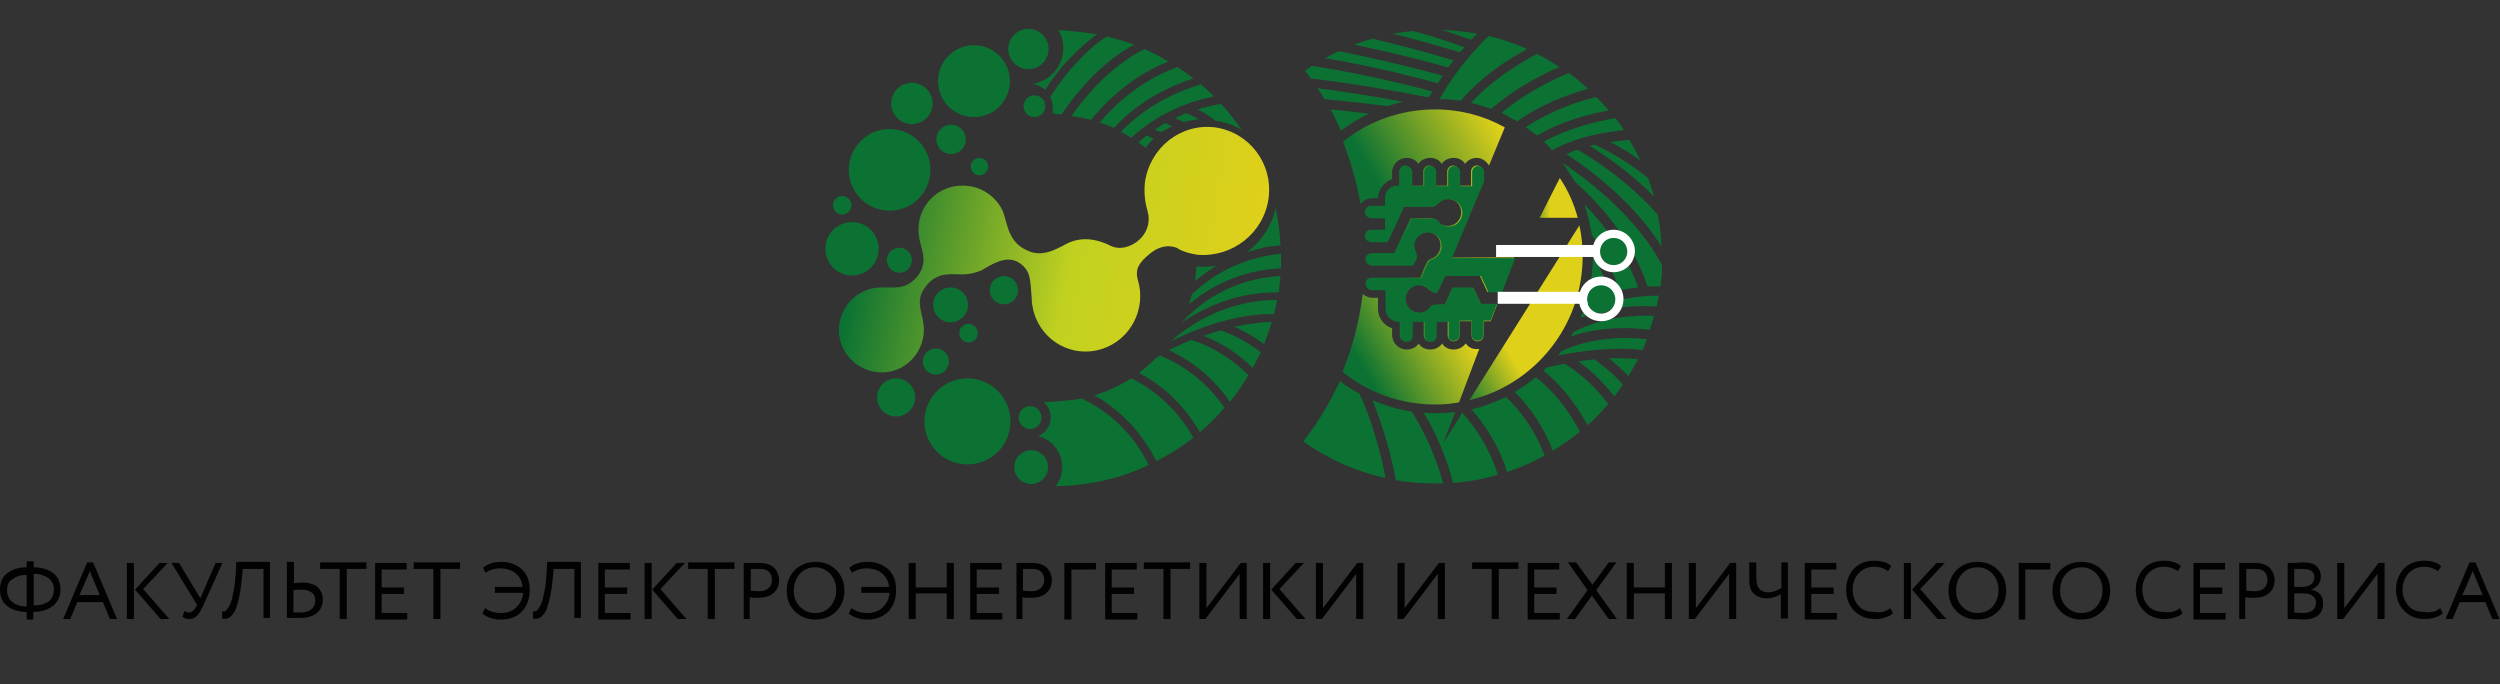 <?xml version="1.0" encoding="UTF-8"?> <!-- Generator: Adobe Illustrator 26.0.1, SVG Export Plug-In . SVG Version: 6.00 Build 0) --> <svg xmlns="http://www.w3.org/2000/svg" xmlns:xlink="http://www.w3.org/1999/xlink" id="Слой_3" x="0px" y="0px" viewBox="0 0 459.2 125.7" style="enable-background:new 0 0 459.2 125.7;" xml:space="preserve"><rect x="0" y="0" width="459.2" height="125.7" fill="#333333" stroke="none"/> <style type="text/css"> .st0{fill:#0B7233;} .st1{fill:url(#SVGID_1_);} .st2{fill:url(#SVGID_00000045578648985199796200000000392670501729376649_);} .st3{fill:url(#SVGID_00000174600380404525136210000016512733406380161922_);} .st4{fill:url(#SVGID_00000072252756211766127330000000483331491216058250_);} .st5{fill:url(#SVGID_00000010291853026202455230000009128797617121348016_);} .st6{fill:url(#SVGID_00000119104059953770212290000014966235649788056473_);} .st7{fill:url(#SVGID_00000117638525889995173770000002063632812640457145_);} .st8{fill:#FFFFFF;} .st9{fill:#020203;} </style> <g> <g> <path class="st0" d="M217,59.3c7-4.8,13.7-5.7,17.9-5.6c0.1-1,0.2-2,0.3-3C231.1,50.9,223.4,52.3,217,59.3z"></path> <path class="st0" d="M215,62.7c8.8-4.3,15.2-5.1,19-5c0.2-0.8,0.4-1.7,0.6-2.6C230.1,55.1,222.5,56.2,215,62.7z"></path> <path class="st0" d="M226.7,60c1.4,0.6,3.4,1.7,5.5,3.2c0.5-1.3,1-2.7,1.4-4.1C231.9,59.2,229.6,59.4,226.7,60z"></path> <path class="st0" d="M221.1,61.7c2.1,0.8,5.6,2.5,9,5.9c0.5-1,1-1.9,1.5-2.9c-3.4-2.6-6.5-3.7-7.3-4 C223.3,60.9,222.2,61.3,221.1,61.7z"></path> <path class="st0" d="M225.9,73.8c1.3-1.5,2.4-3.2,3.4-4.9c-5-5-10.3-6.4-10.4-6.4l0-0.1c-1.3,0.5-2.7,1.2-4.2,1.9 C217.8,65.8,222.3,68.5,225.9,73.8z"></path> <path class="st0" d="M235.3,47.4c0-0.3,0-0.5,0-0.8c-4,0.4-10.6,1.9-16.4,7.5c-0.2,0.6-0.3,1.2-0.5,1.8c6.2-5.3,13.1-6.5,16.9-6.6 C235.3,48.6,235.3,48,235.3,47.4z"></path> <path class="st0" d="M213.1,65.3c-0.2,0.1-0.5,0.3-0.7,0.4c-1,1-2,1.9-3.2,2.8c3.3,1.7,7.8,5,11.2,10.9c0.9-0.8,1.8-1.6,2.7-2.5 c0.6-0.6,1.2-1.3,1.8-2C220.9,69,215.7,66.4,213.1,65.3z"></path> <path class="st0" d="M212.4,84.7c2.4-1.2,4.7-2.7,6.8-4.3c-3.5-6.2-8.3-9.4-11.4-10.9c-2.1,1.3-4.4,2.4-6.8,3.1 C204.5,74.6,209.1,78.2,212.4,84.7z"></path> <path class="st0" d="M219.2,14.4c-0.9-0.7-1.9-1.4-2.9-2.1c-3.8,1.4-9.2,4.2-14.3,10.2c0.9,0.3,1.7,0.6,2.6,1 C209.1,18.6,214.8,15.8,219.2,14.4z"></path> <path class="st0" d="M210.2,9c-3.7,1.9-8.6,5.5-13.4,12.3c1.2,0.2,2.4,0.4,3.6,0.7c4.9-6,10.2-9.1,14.2-10.7 C213.2,10.4,211.7,9.7,210.2,9z"></path> <path class="st0" d="M220.6,15.5c-4.2,1.2-10,3.8-14.7,8.7c0.7,0.4,1.3,0.7,1.9,1.1c5-4.6,10.7-6.7,15.2-7.6 C222.3,17,221.4,16.2,220.6,15.5z"></path> <circle class="st0" cx="178.9" cy="14.9" r="6.6"></circle> <circle class="st0" cx="164.6" cy="73" r="3.5"></circle> <circle class="st0" cx="163.4" cy="31.2" r="7.5"></circle> <circle class="st0" cx="156.5" cy="45.7" r="4.9"></circle> <circle class="st0" cx="174.6" cy="56" r="3.2"></circle> <circle class="st0" cx="177.7" cy="77.4" r="7.9"></circle> <circle class="st0" cx="188.9" cy="9" r="3.7"></circle> <circle class="st0" cx="167.5" cy="19" r="3.8"></circle> <circle class="st0" cx="190" cy="19.5" r="2"></circle> <circle class="st0" cx="154.7" cy="37.7" r="1.7"></circle> <circle class="st0" cx="171.9" cy="66.4" r="2.4"></circle> <circle class="st0" cx="174.7" cy="25.6" r="2.7"></circle> <circle class="st0" cx="179.9" cy="30.6" r="1.6"></circle> <circle class="st0" cx="184.4" cy="53.3" r="2.6"></circle> <circle class="st0" cx="165.2" cy="47.8" r="2.3"></circle> <circle class="st0" cx="177.9" cy="61.2" r="1.7"></circle> <circle class="st0" cx="189.2" cy="76.7" r="2.1"></circle> <circle class="st0" cx="189.4" cy="85.8" r="3.1"></circle> <path class="st0" d="M193,76.6c0,1.6-0.9,2.9-2.3,3.5c2.5,0.6,4.4,2.9,4.4,5.7c0,1.3-0.4,2.5-1.2,3.5c6.1-0.1,11.9-1.4,17.1-3.9 c-3.5-7.1-8.9-10.6-12.3-12.2c-1.6,0.3-5,0.6-7,0.7C192.5,74.5,193,75.5,193,76.6z"></path> <path class="st0" d="M194.4,5.5c0.6,1,0.9,2.1,0.9,3.3c0,3.4-2.5,6.2-5.7,6.6c0.9,0.1,1.7,0.5,2.4,1.1c2.5-4.1,6.3-7.9,9.5-10.2 C199.6,6,197.1,5.7,194.4,5.5z"></path> <path class="st0" d="M203.3,6.7c-3.1,1.9-7.2,6.1-10.4,11.1c0.3,0.6,0.5,1.3,0.5,2.1c0,0.3,0,0.6-0.1,0.9c0.6,0.1,1.3,0.2,1.7,0.2 c4.6-6.8,9.4-10.7,13.3-12.8C206.7,7.6,205,7.1,203.3,6.7z"></path> <path class="st0" d="M234.3,38.2c-0.7,3.3-2.6,6.1-5.2,8.1c0.8-0.2,1.6-0.5,2.5-0.7c1.3-0.3,2.6-0.5,3.6-0.5 C235.1,42.8,234.8,40.5,234.3,38.2z"></path> <path class="st0" d="M228.1,23.9c-1.4-2.1-2.8-3.7-3.8-4.8c-1.3,0.2-2.7,0.5-4.3,1c0.7,0.3,1.9,1,3.3,2.1 C225.1,22.4,226.7,23,228.1,23.9z"></path> <path class="st0" d="M221.1,49c-0.4,0-0.9,0-1.3-0.1c-0.1,0.9-0.2,1.9-0.3,2.7c1.1-0.9,2.2-1.7,3.3-2.4c0,0,0.1,0,0.1-0.1 c0.1-0.1,0.3-0.2,0.4-0.2c0.1,0,0.1-0.1,0.2-0.1C222.7,48.9,221.9,49,221.1,49z"></path> <path class="st0" d="M211.9,25.5c-0.6-0.3-1.1-0.6-1.3-0.6c-0.5,0.4-1,0.8-1.5,1.3c0.5,0.3,0.9,0.6,1.3,1 C210.8,26.6,211.3,26,211.9,25.5z"></path> <path class="st0" d="M215.3,23.2c-0.6-0.3-1.1-0.5-1.3-0.6c-0.6,0.4-1.3,0.8-1.9,1.2c0.3,0.1,0.7,0.3,1.2,0.5 C213.9,23.9,214.6,23.5,215.3,23.2z"></path> <path class="st0" d="M220.2,21.9c-1.4-0.8-2.3-1.1-2.4-1.1c-0.7,0.3-1.3,0.6-2,0.9c0.4,0.2,1,0.4,1.6,0.7 C218.3,22.2,219.2,22,220.2,21.9z"></path> <linearGradient id="SVGID_1_" gradientUnits="userSpaceOnUse" x1="140.83" y1="131.004" x2="214.166" y2="131.004" gradientTransform="matrix(0.983 0.185 -0.185 0.983 43.69 -115.497)"> <stop offset="9.561744e-03" style="stop-color:#0B7233"></stop> <stop offset="0.542" style="stop-color:#C1D120"></stop> <stop offset="0.992" style="stop-color:#DFD01A"></stop> </linearGradient> <path class="st1" d="M233,36.5c0.9-6.4-3.5-12.2-9.8-13.1c-6.3-0.8-12,3.7-12.9,10.1c-0.2,1.9,0,3.7,0.5,5.3c0,0,0,0,0,0.1 c0.4,1.3,0.3,3.4-1.5,5.1c-1.5,1.4-3.7,2-5.4,1.1c-2-1-4.7-1.7-7.4-0.6l0,0c-1.5,0.6-4.7,3.1-7.8,1.5c-3.9-1.6-3.7-5.9-4.7-7.6 c0,0,0,0,0,0c-1.3-2.5-4-4.3-7.1-4.3c-4.5-0.1-8.2,3.5-8.2,8c0,0.7,0.1,1.3,0.2,1.9c0,0,0,0,0,0c0.4,2,1.7,4.4-0.6,7 c-2.1,2.3-4.1,1.7-6.1,1.8c0,0,0,0,0,0c0,0,0.1,0,0.1,0c-0.1,0-0.2,0-0.3,0c-4.3-0.1-7.8,3.4-7.9,7.7c-0.1,4.3,3.4,7.8,7.7,7.9 c4.3,0.1,7.8-3.4,7.9-7.7c0-0.7-0.1-1.4-0.2-2c0,0,0,0,0,0c0,0,0,0,0,0c-0.4-2-1.3-3.9,0.7-6.3c2.1-2.5,4.5-2,6.5-2c0,0,0,0,0,0 c0,0,0,0,0,0c0,0,0,0,0,0c0,0,0,0,0,0c1.3,0,2.6-0.3,3.7-0.8c0.2-0.1,0.3-0.2,0.3-0.2c2.4-1.4,4.6-2.5,6.7-1c2,1.5,1.8,3,2.1,6.3 c0,0,0,0,0,0.1c0,0.9,0.2,1.8,0.4,2.6c1.6,5.4,7.2,8.4,12.5,6.7c5.3-1.7,8.2-7.4,6.6-12.7c-0.6-2.1,0.4-3.3,2.2-4.8 c2.8-2.3,5.1-1,5.1-1s0.1,0,0.1,0.1c1.1,0.6,2.3,0.9,3.6,1.1C226.4,47.3,232.1,42.8,233,36.5z"></path> </g> <g> <path class="st0" d="M295.5,65.8c1.1,0.9,2.4,2,3.6,3.3c0.6-1,1.2-2.1,1.8-3.1C299.2,65.8,297.4,65.8,295.5,65.8z"></path> <path class="st0" d="M292.9,66c-1,0.1-2,0.2-3,0.4c2.2,1.5,4.6,3.8,6.6,6.4c0.6-0.7,1.1-1.4,1.6-2.2 C296.3,68.6,294.3,67.1,292.9,66z"></path> <path class="st0" d="M263.1,16.8c-7.5-2-15-3.6-22.1-4.7c-0.4,0.3-0.9,0.6-1.3,0.9c0.4,0.5,0.7,0.9,1,1.4 c7.4,0.9,14.7,2.1,21.7,3.5C262.7,17.5,262.9,17.2,263.1,16.8z"></path> <path class="st0" d="M271.3,6.2c-2.1-0.4-4.2-0.6-6.4-0.7c1.8,0.6,3.6,1.2,5.3,1.8C270.6,6.9,271,6.5,271.3,6.2z"></path> <path class="st0" d="M267,11.1c-4.9-1.5-9.9-2.8-14.9-4c-1.1,0.3-2.3,0.7-3.4,1.1c5.9,1.2,11.7,2.6,17.3,4.2 C266.3,12,266.7,11.5,267,11.1z"></path> <path class="st0" d="M289.8,27.5c-0.7,0.2-1.4,0.5-2.1,0.8c7.6,5,13.7,10.9,17.5,17c-0.1-2-0.3-4-0.7-5.9 C300.7,35.1,295.7,31,289.8,27.5z"></path> <path class="st0" d="M269,8.7c-3-1.1-6.1-2.1-9.4-3c-1.3,0.1-2.5,0.3-3.8,0.5c4.2,1,8.3,2.2,12.3,3.4C268.5,9.3,268.7,9,269,8.7z"></path> <path class="st0" d="M265,13.9c-6.2-1.7-12.6-3.2-19.1-4.5c-0.8,0.4-1.7,0.8-2.5,1.3c6.7,1.1,13.7,2.7,20.7,4.6 C264.4,14.8,264.7,14.4,265,13.9z"></path> <path class="st0" d="M293.2,26.7c0,0-0.1,0-0.3-0.1c-0.3,0.1-0.6,0.1-0.9,0.2c4.5,2.8,8.5,5.9,11.8,9.3c-0.3-1.2-0.7-2.3-1.1-3.4 C299.7,30.3,296.6,28.3,293.2,26.7z"></path> <path class="st0" d="M295.8,26.1c1.9,1,3.8,2.1,5.5,3.4c-0.6-1.3-1.3-2.6-2-3.8C298.2,25.8,297,25.9,295.8,26.1z"></path> <path class="st0" d="M278.7,22.3c4.1-3,9.1-4.9,13-6c-1.1-1-2.3-2-3.5-2.9c-4.2,1.7-8.6,4.2-12.4,7.3 C276.8,21.3,277.7,21.8,278.7,22.3z"></path> <path class="st0" d="M270.2,18.9c1.3,0.3,2.5,0.7,3.7,1.1c3.8-3.3,8.4-5.9,12.5-7.7c-1.3-0.9-2.7-1.7-4.1-2.4 C278.5,12,274.2,14.6,270.2,18.9z"></path> <path class="st0" d="M282.3,24.9c4.5-2.6,9.5-4,13.2-4.6c-0.7-0.9-1.5-1.7-2.3-2.5c-3.7,0.9-8.7,2.7-13,5.6 C281,23.8,281.7,24.4,282.3,24.9z"></path> <path class="st0" d="M268.3,18.5c3.9-4.5,8.2-7.3,12.2-9.5c-2.3-1-4.6-1.8-7.1-2.4c-2.8,2.8-6,6.4-9,11.6 C265.7,18.2,267,18.3,268.3,18.5z"></path> <path class="st0" d="M285.1,27.6c0.2-0.1,0.5-0.2,0.7-0.4c0,0,0.1,0,0.2-0.1c4.4-2.1,8.5-2.8,12.3-3.2c-0.5-0.8-1-1.5-1.6-2.2 c-3.5,0.6-8.5,1.8-13.1,4.3C284.2,26.6,284.7,27.1,285.1,27.6z"></path> <path class="st0" d="M276.6,72.9c-2,1-4.1,1.8-6.3,2.3c2.5,2.9,5.1,6.8,6.5,11.5c2.4-0.8,4.7-1.8,6.9-3 C282.1,79.2,279.2,75.3,276.6,72.9z"></path> <path class="st0" d="M254.8,19.5c1-0.3,1.9-0.6,2.9-0.8c-5.1-1-10.4-1.8-15.7-2.5c0.4,0.7,0.9,1.3,1.3,2 C247.3,18.6,251.1,19,254.8,19.5z"></path> <path class="st0" d="M252.1,73.5c1.9,4.7,3.4,9.9,4.3,14.7c2.3,0.4,4.8,0.6,7.2,0.6c0.5,0,1,0,1.5,0c-1.2-4.4-3.3-9.3-5.8-13.2 C256.7,75.2,254.4,74.5,252.1,73.5z"></path> <path class="st0" d="M244.4,20.1c0.7,1.3,1.3,2.6,1.9,3.9c1.6-1.2,3.4-2.3,5.2-3.1C249.1,20.6,246.8,20.3,244.4,20.1z"></path> <path class="st0" d="M287,29.9c0.8,1.1,1.5,2.2,2.2,3.4c6.7,6,11.2,12.5,13.4,19.3c0.9,0,1.7,0,2.4,0c0.2-1.3,0.3-2.6,0.3-3.9 C301.8,42.1,295.3,35.5,287,29.9z"></path> <path class="st0" d="M291,37.5c0.6,1.8,1.1,3.7,1.4,5.7c2.2,3.2,3.8,6.5,5.1,10.1c1.2-0.2,2.3-0.4,3.4-0.5 C299,47.5,295.7,42.4,291,37.5z"></path> <path class="st0" d="M289,61c-0.2,0.3-0.3,0.6-0.5,0.8c5.6-1.9,11.2-1.7,14.5-1.2c0.3-0.8,0.6-1.7,0.8-2.6 C300.8,57.9,294.7,58,289,61z"></path> <path class="st0" d="M290.6,57.6c-0.1,0.3-0.2,0.6-0.3,0.8c5.6-2.3,11.1-2.3,14-2.1c0.1-0.7,0.3-1.3,0.4-2 C301.4,54.3,295.8,54.8,290.6,57.6z"></path> <path class="st0" d="M292.6,46.9c0,0,0,0.1,0,0.1c0,2.3-0.3,4.5-0.8,6.7c0.1,0.4,0.2,0.8,0.3,1.2c1.2-0.5,2.4-0.9,3.5-1.2 C294.9,51.3,293.9,49.1,292.6,46.9z"></path> <path class="st0" d="M246.1,70c-1.8,3.9-4,7.6-6.7,11.1c4.5,3.2,9.6,5.5,15.1,6.7c-1-5.2-2.6-10.8-4.8-15.5 C248.5,71.7,247.3,70.9,246.1,70z"></path> <path class="st0" d="M282.1,69.3c-1.2,1-2.5,1.9-3.9,2.7c2.6,2.5,5.4,6.4,7,10.8c1.8-1.1,3.4-2.2,5-3.5 C288,75,284.7,71.2,282.1,69.3z"></path> <path class="st0" d="M287.4,66.8c-1.1,0.2-2.2,0.5-3.3,0.7c-0.2,0.2-0.4,0.4-0.6,0.6c2.7,2.1,5.8,5.7,8.1,10 c1.4-1.2,2.6-2.5,3.8-3.9C293,70.9,289.7,68.2,287.4,66.8z"></path> <path class="st0" d="M286.8,64.5c-0.2,0.3-0.4,0.5-0.6,0.8c0.5-0.1,1-0.2,1.5-0.3l0,0c0,0,0,0,0,0c5.2-0.9,10.2-1.2,14-0.7 c0.3-0.7,0.6-1.3,0.8-2C298.2,61.8,292.2,62,286.8,64.5z"></path> <linearGradient id="SVGID_00000173122385587101712820000015126223084492886196_" gradientUnits="userSpaceOnUse" x1="251.027" y1="46.562" x2="278.105" y2="46.562"> <stop offset="0.21" style="stop-color:#0B7233"></stop> <stop offset="0.858" style="stop-color:#DFD01A"></stop> </linearGradient> <path style="fill:url(#SVGID_00000173122385587101712820000015126223084492886196_);" d="M260.5,52.3c0.7,0,1.3,0.3,1.8,0.7 c0.1,0.1,0.3,0.3,0.5,0.4c0.3,0.1,0.4,0.3,0.7,0.3c0.1,0,0.2,0,0.3,0l1.5-3.1l0.1,0v0h6.4l1.4,3h2.5l2.4-6.3h-11.6l5.9-14.1v-1.7 c0-0.6-0.5-1.1-1.1-1.1h0c-0.6,0-1.1,0.5-1.1,1.1v2.6h-2.2v-2.6c0-0.6-0.5-1.1-1.1-1.1h0c-0.6,0-1.1,0.5-1.1,1.1v2.6h-2.2v-2.6 c0-0.6-0.5-1.1-1.1-1.1h0c-0.6,0-1.1,0.5-1.1,1.1v2.6h-2.2v-2.6c0-0.6-0.5-1.1-1.1-1.1h0c-0.6,0-1.1,0.5-1.1,1.1v2.6h-0.4 c-1.2,0-2.2,1-2.2,2.2v1.5h-2.6c-0.6,0-1.1,0.5-1.1,1.1v0c0,0.6,0.5,1.1,1.1,1.1h2.6v2.2h-2.6c-0.6,0-1.1,0.5-1.1,1.1v0 c0,0.6,0.5,1.1,1.1,1.1h0.4v0h2.5l3-6.5c0,0,4.8,0,5.2,0c0.3,0,0.5-0.1,0.7-0.3c0.2-0.1,0.3-0.3,0.5-0.4c0.5-0.5,1.1-0.7,1.8-0.7 c1.4,0,2.5,1.1,2.5,2.5c0,0,0,0,0,0c0,0,0,0,0,0c0,1.4-1.1,2.5-2.5,2.5c-0.7,0-1.2-0.1-1.6-0.6c-0.3-0.3-0.4-0.6-0.9-0.7 c-0.2-0.1-0.9-0.1-1.4-0.1l-2.9,0l-3,6.4l-1.6,0v0h-2.6c-0.6,0-1.1,0.5-1.1,1.1v0c0,0.6,0.5,1.1,1.1,1.1h1.2h1.5h4.8 c0.2-0.5,0.5-1.1,0.6-1.3c0.1-0.3,0.1-0.5,0-0.8c0-0.2-0.1-0.4-0.2-0.6c-0.2-0.6-0.3-1.3,0-1.9c0.5-1.3,2-1.8,3.3-1.3c0,0,0,0,0,0 c0,0,0,0,0,0c1.3,0.5,1.8,2,1.3,3.3c-0.3,0.6-0.6,1-1.2,1.3c-0.4,0.2-0.7,0.2-1,0.6c-0.1,0.2-0.4,0.8-0.6,1.2l-0.7,1.8h-7.8v0 h-1.2c-0.6,0-1.1,0.5-1.1,1.1v0c0,0.6,0.5,1.1,1.1,1.1h2.6v3.6c0,1.2,1,2.2,2.2,2.2h0.4v2.6c0,0.6,0.5,1.1,1.1,1.1h0 c0.6,0,1.1-0.5,1.1-1.1v-2.6h2.2v2.6c0,0.6,0.5,1.1,1.1,1.1h0c0.6,0,1.1-0.5,1.1-1.1v-2.6h2.2v2.6c0,0.6,0.5,1.1,1.1,1.1h0 c0.6,0,1.1-0.5,1.1-1.1v-2.6h2.2v2.6c0,0.6,0.5,1.1,1.1,1.1h0c0.6,0,1.1-0.5,1.1-1.1v-2.6h1.3l1.2-3.1h-3l0,0l-1.4-3h-3.8 l-1.4,3.1l-0.8,0c-0.5,0-1.1,0-1.3,0.1c-0.5,0.1-0.6,0.4-1,0.8c-0.5,0.5-0.9,0.6-1.6,0.6c-1.4,0-2.5-1.1-2.5-2.5c0,0,0,0,0,0 c0,0,0,0,0,0C258,53.4,259.1,52.3,260.5,52.3z"></path> <linearGradient id="SVGID_00000067958729210606753620000014734794433048512171_" gradientUnits="userSpaceOnUse" x1="278.734" y1="36.353" x2="285.716" y2="36.353"> <stop offset="0.21" style="stop-color:#0B7233"></stop> <stop offset="0.858" style="stop-color:#DFD01A"></stop> </linearGradient> <path style="fill:url(#SVGID_00000067958729210606753620000014734794433048512171_);" d="M286.5,32.7l-3.7,7.3l7,0 C289.1,37.4,288,34.9,286.5,32.7z"></path> <linearGradient id="SVGID_00000040557725902582509840000007262943737162206599_" gradientUnits="userSpaceOnUse" x1="258.623" y1="70.49" x2="286.331" y2="54.493"> <stop offset="0.21" style="stop-color:#0B7233"></stop> <stop offset="0.595" style="stop-color:#DFD01A"></stop> </linearGradient> <path style="fill:url(#SVGID_00000040557725902582509840000007262943737162206599_);" d="M269.9,73.5 c11.9-2.8,20.8-13.6,20.8-26.4c0-2-0.2-3.9-0.6-5.7L269.9,73.5z"></path> <path class="st0" d="M267,62.6L267,62.6c0.6,0,1.1-0.5,1.1-1.1v-2.6h2.2v2.6c0,0.6,0.5,1.1,1.1,1.1h0c0.6,0,1.1-0.5,1.1-1.1v-2.6 h1.3l1.2-3.1h-3l0,0l-1.4-3h-3.8l-1.4,3.1l-0.8,0c-0.5,0-1.1,0-1.3,0.1c-0.5,0.1-0.6,0.4-1,0.8c-0.5,0.5-0.9,0.6-1.6,0.6 c-1.4,0-2.5-1.1-2.5-2.5c0,0,0,0,0,0c0,0,0,0,0,0c0-1.4,1.1-2.5,2.5-2.5c0.7,0,1.3,0.3,1.8,0.7c0.1,0.1,0.3,0.3,0.5,0.4 c0.3,0.1,0.4,0.3,0.7,0.3c0.1,0,0.2,0,0.3,0l1.5-3.1l0.1,0v0h6.4l1.4,3h2.5l2.4-6.3h-11.6l5.9-14.1v-1.7c0-0.6-0.5-1.1-1.1-1.1h0 c-0.6,0-1.1,0.5-1.1,1.1v2.6h-2.2v-2.6c0-0.6-0.5-1.1-1.1-1.1h0c-0.6,0-1.1,0.5-1.1,1.1v2.6h-2.2v-2.6c0-0.6-0.5-1.1-1.1-1.1h0 c-0.6,0-1.1,0.5-1.1,1.1v2.6h-2.2v-2.6c0-0.6-0.5-1.1-1.1-1.1h0c-0.6,0-1.1,0.5-1.1,1.1v2.6h-0.4c-1.2,0-2.2,1-2.2,2.2v1.5h-2.6 c-0.6,0-1.1,0.5-1.1,1.1v0c0,0.6,0.5,1.1,1.1,1.1h2.6v2.2h-2.6c-0.6,0-1.1,0.5-1.1,1.1v0c0,0.6,0.5,1.1,1.1,1.1h0.4v0h2.5l3-6.5 c0,0,4.8,0,5.2,0c0.3,0,0.5-0.1,0.7-0.3c0.2-0.1,0.3-0.3,0.5-0.4c0.5-0.5,1.1-0.7,1.8-0.7c1.4,0,2.5,1.1,2.5,2.5c0,0,0,0,0,0 c0,0,0,0,0,0c0,1.4-1.1,2.5-2.5,2.5c-0.7,0-1.2-0.1-1.6-0.6c-0.3-0.3-0.4-0.6-0.9-0.7c-0.2-0.1-0.9-0.1-1.4-0.1l-2.9,0l-3,6.4 l-1.6,0v0h-2.6c-0.6,0-1.1,0.5-1.1,1.1v0c0,0.6,0.5,1.1,1.1,1.1h1.2h1.5h4.8c0.2-0.5,0.5-1.1,0.6-1.3c0.1-0.3,0.1-0.5,0-0.8 c0-0.2-0.1-0.4-0.2-0.6c-0.2-0.6-0.3-1.3,0-1.9c0.5-1.3,2-1.8,3.3-1.3c0,0,0,0,0,0c0,0,0,0,0,0c1.3,0.5,1.8,2,1.3,3.3 c-0.3,0.6-0.6,1-1.2,1.3c-0.4,0.2-0.7,0.2-1,0.6c-0.1,0.2-0.4,0.8-0.6,1.2l-0.7,1.8h-7.8v0h-1.2c-0.6,0-1.1,0.5-1.1,1.1v0 c0,0.6,0.5,1.1,1.1,1.1h2.6v3.6c0,1.2,1,2.2,2.2,2.2h0.4v2.6c0,0.6,0.5,1.1,1.1,1.1h0c0.6,0,1.1-0.5,1.1-1.1v-2.6h2.2v2.6 c0,0.6,0.5,1.1,1.1,1.1h0c0.6,0,1.1-0.5,1.1-1.1v-2.6h2.2v2.6C265.9,62.1,266.4,62.6,267,62.6z"></path> <g> <linearGradient id="SVGID_00000038399252747056766010000007087290866659305389_" gradientUnits="userSpaceOnUse" x1="250.404" y1="41.185" x2="250.486" y2="41.137"> <stop offset="0.15" style="stop-color:#0B7233"></stop> <stop offset="0.962" style="stop-color:#DFD01A"></stop> </linearGradient> <path style="fill:url(#SVGID_00000038399252747056766010000007087290866659305389_);" d="M250.4,41.2 C250.5,41.2,250.5,41.2,250.4,41.2c0-0.1,0-0.1,0-0.1C250.4,41.1,250.4,41.2,250.4,41.2z"></path> <linearGradient id="SVGID_00000179608518616027351910000007299636241686302637_" gradientUnits="userSpaceOnUse" x1="247.855" y1="70.43" x2="268.507" y2="58.507"> <stop offset="0.15" style="stop-color:#0B7233"></stop> <stop offset="0.962" style="stop-color:#DFD01A"></stop> </linearGradient> <path style="fill:url(#SVGID_00000179608518616027351910000007299636241686302637_);" d="M269.2,63.1c-0.5,0.7-1.3,1.1-2.2,1.1 c-0.9,0-1.7-0.4-2.1-1.1c-0.5,0.7-1.3,1.1-2.2,1.1c-0.9,0-1.7-0.4-2.1-1.1c-0.5,0.7-1.3,1.1-2.2,1.1c-1.5,0-2.7-1.2-2.7-2.7v-1.2 c-1.5-0.5-2.6-1.9-2.6-3.6v-2h-1c-0.7,0-1.3-0.3-1.8-0.7c-0.6,5-1.9,9.8-3.7,14.3c4.7,3.8,10.6,6,17,6c1.5,0,2.9-0.1,4.4-0.4 l3.7-9.8c-0.1,0-0.3,0-0.4,0C270.4,64.2,269.7,63.7,269.2,63.1z"></path> <linearGradient id="SVGID_00000018222354611219874690000004046026936057158042_" gradientUnits="userSpaceOnUse" x1="248.393" y1="34.811" x2="274.496" y2="19.741"> <stop offset="0.15" style="stop-color:#0B7233"></stop> <stop offset="0.962" style="stop-color:#DFD01A"></stop> </linearGradient> <path style="fill:url(#SVGID_00000018222354611219874690000004046026936057158042_);" d="M263.6,20.1c-6.4,0-12.3,2.2-16.9,5.9 c1.4,3.7,2.5,7.5,3.2,11.5c0.5-0.7,1.3-1.1,2.2-1.1h1c0.1-1.6,1.1-3,2.6-3.5v-1.2c0-1.5,1.2-2.7,2.7-2.7c0.9,0,1.7,0.4,2.1,1.1 c0.5-0.7,1.3-1.1,2.2-1.1c0.9,0,1.7,0.4,2.1,1.1c0.5-0.7,1.3-1.1,2.2-1.1c0.9,0,1.7,0.4,2.1,1.1c0.5-0.7,1.3-1.1,2.1-1.1h0 c1,0,1.8,0.6,2.3,1.4l2.9-7C272.7,21.3,268.3,20.1,263.6,20.1z"></path> </g> <path class="st0" d="M265.1,81.4l2.2-5.7c-1.2,0.1-2.3,0.2-3.5,0.2c-0.8,0-1.5,0-2.3-0.1c2.4,3.9,4.3,8.6,5.4,12.9 c2.8-0.2,5.6-0.7,8.2-1.5c-1.4-4.7-4-8.6-6.5-11.4L265.1,81.4z"></path> <rect x="275.1" y="53.6" class="st8" width="18" height="2.2"></rect> <rect x="274.8" y="45" class="st8" width="18" height="2.2"></rect> <g> <circle class="st0" cx="294.1" cy="54.9" r="2.6"></circle> <path class="st8" d="M294.1,52.4c1.4,0,2.6,1.1,2.6,2.6c0,1.4-1.1,2.6-2.6,2.6c-1.4,0-2.6-1.1-2.6-2.6 C291.5,53.5,292.7,52.4,294.1,52.4 M294.1,50.8c-2.3,0-4.1,1.8-4.1,4.1c0,2.3,1.8,4.1,4.1,4.1s4.1-1.8,4.1-4.1 C298.2,52.7,296.3,50.8,294.1,50.8L294.1,50.8z"></path> </g> <g> <circle class="st0" cx="296.4" cy="46.1" r="2.5"></circle> <path class="st8" d="M296.4,43.7c1.4,0,2.5,1.1,2.5,2.5s-1.1,2.5-2.5,2.5c-1.4,0-2.5-1.1-2.5-2.5S295,43.7,296.4,43.7 M296.4,42.2c-2.2,0-3.9,1.8-3.9,3.9c0,2.2,1.8,3.9,3.9,3.9c2.2,0,3.9-1.8,3.9-3.9C300.3,44,298.5,42.2,296.4,42.2L296.4,42.2z"></path> </g> </g> </g> <g> <path class="st9" d="M4.9,113.8v-1.4h0c-1.5,0-2.7-0.4-3.6-1.1s-1.3-1.7-1.3-3s0.4-2.3,1.3-3s2.1-1.1,3.6-1.1v-1.1h1.3v1.1 c1.5,0,2.7,0.4,3.6,1.1c0.9,0.7,1.3,1.7,1.3,3c0,1.3-0.5,2.3-1.4,3s-2.1,1.1-3.6,1.1h0v1.4H4.9z M1.3,108.4c0,0.9,0.3,1.7,1,2.2 c0.6,0.5,1.5,0.8,2.6,0.8h0v-5.8c-1.1,0-2,0.3-2.6,0.8C1.6,106.7,1.3,107.5,1.3,108.4z M6.2,105.4L6.2,105.4l0,5.8h0 c1.1,0,2-0.2,2.7-0.7c0.6-0.5,1-1.2,1-2.2c0-0.9-0.3-1.6-1-2.1C8.2,105.7,7.3,105.4,6.2,105.4z"></path> <path class="st9" d="M11.6,113.7l4.4-10.4h1.1l4.4,10.4h-1.3l-1.3-3.1h-4.7l-1.3,3.1H11.6z M16.5,104.9l-1.9,4.4h3.7L16.5,104.9z"></path> <path class="st9" d="M23.3,113.7v-10.3h1.3v10.3H23.3z M30.9,103.3l-4.6,4.9l4.8,5.5h-1.6l-4.7-5.4l4.5-4.9H30.9z"></path> <path class="st9" d="M40.9,103.3l-3.6,8c-0.4,0.8-0.7,1.4-1.1,1.8c-0.4,0.4-0.9,0.6-1.4,0.6c-0.5,0-0.9-0.1-1.3-0.4l0.4-1.1 c0.3,0.2,0.5,0.3,0.8,0.3c0.5,0,0.9-0.3,1.3-1l0.2-0.4l-4.7-7.7h1.4l3.9,6.5l2.8-6.5H40.9z"></path> <path class="st9" d="M48.4,113.7v-9.2h-3.8l-0.2,2c-0.1,1.3-0.3,2.4-0.5,3.3s-0.4,1.6-0.6,2.1c-0.2,0.5-0.5,0.9-0.8,1.2 c-0.3,0.3-0.6,0.5-0.8,0.5c-0.3,0.1-0.6,0.1-0.9,0l0-1.3c0.2,0,0.4,0,0.5,0c0.1,0,0.3-0.2,0.5-0.5c0.2-0.3,0.4-0.6,0.6-1.1 s0.3-1.2,0.5-2.1c0.2-0.9,0.3-2,0.4-3.3l0.1-2.1h6.2v10.3H48.4z"></path> <path class="st9" d="M54,103.3v3.8c0.6,0,1.1-0.1,1.4-0.1c1.3,0,2.3,0.3,2.9,0.8c0.6,0.6,1,1.3,1,2.3c0,1.1-0.4,1.9-1.1,2.5 c-0.7,0.6-1.8,0.9-3.1,0.9c-0.3,0-0.8,0-1.3,0s-0.9,0-1.1,0v-10.3H54z M55.3,108.3c-0.4,0-0.8,0-1.4,0.1v4.1c0.8,0,1.2,0,1.3,0 c0.9,0,1.5-0.2,2-0.6c0.5-0.4,0.7-0.9,0.7-1.6c0-0.7-0.2-1.2-0.7-1.5C56.8,108.5,56.2,108.3,55.3,108.3z"></path> <path class="st9" d="M58.8,104.5v-1.2h8.5v1.2h-3.6v9.2h-1.3v-9.2H58.8z"></path> <path class="st9" d="M68.9,113.7v-10.3h5.8v1.2h-4.6v3.3h4.1v1.2h-4.1v3.5h4.7v1.2H68.9z"></path> <path class="st9" d="M76,104.5v-1.2h8.5v1.2h-3.6v9.2h-1.3v-9.2H76z"></path> <path class="st9" d="M90.9,109v-1.2H96c-0.1-1.1-0.6-1.9-1.3-2.5c-0.7-0.6-1.7-0.9-2.9-0.9c-1,0-1.9,0.3-2.6,0.8l-0.5-0.9 c0.8-0.7,1.9-1.1,3.4-1.1c1.5,0,2.8,0.5,3.8,1.4c1,1,1.4,2.2,1.4,3.8c0,1.6-0.5,2.9-1.4,3.9c-1,1-2.3,1.5-3.9,1.5 c-1.4,0-2.5-0.4-3.4-1.1l0.5-1c0.8,0.6,1.8,0.9,2.9,0.9c1.1,0,2-0.3,2.8-1c0.7-0.7,1.2-1.5,1.3-2.7H90.9z"></path> <path class="st9" d="M105.5,113.7v-9.2h-3.8l-0.2,2c-0.1,1.3-0.3,2.4-0.5,3.3s-0.4,1.6-0.6,2.1c-0.2,0.5-0.5,0.9-0.8,1.2 c-0.3,0.3-0.6,0.5-0.8,0.5c-0.3,0.1-0.6,0.1-0.9,0l0-1.3c0.2,0,0.4,0,0.5,0c0.1,0,0.3-0.2,0.5-0.5c0.2-0.3,0.4-0.6,0.6-1.1 s0.3-1.2,0.5-2.1c0.2-0.9,0.3-2,0.4-3.3l0.1-2.1h6.2v10.3H105.5z"></path> <path class="st9" d="M109.9,113.7v-10.3h5.8v1.2h-4.6v3.3h4.1v1.2h-4.1v3.5h4.7v1.2H109.9z"></path> <path class="st9" d="M118.4,113.7v-10.3h1.3v10.3H118.4z M125.9,103.3l-4.6,4.9l4.8,5.5h-1.6l-4.7-5.4l4.5-4.9H125.9z"></path> <path class="st9" d="M126.4,104.5v-1.2h8.5v1.2h-3.6v9.2h-1.3v-9.2H126.4z"></path> <path class="st9" d="M137.9,113.7h-1.3v-10.3c0.2,0,0.6,0,1.3,0s1.2,0,1.4,0c1.4,0,2.3,0.3,2.9,0.9c0.6,0.6,0.9,1.4,0.9,2.3 c0,0.9-0.3,1.7-1,2.3c-0.6,0.6-1.6,0.9-2.8,0.9c-0.6,0-1.1,0-1.6-0.1V113.7z M139.5,104.5c-0.4,0-0.9,0-1.6,0v4 c0.6,0,1.1,0.1,1.5,0.1c0.8,0,1.4-0.2,1.8-0.6s0.6-0.9,0.6-1.5c0-0.6-0.2-1.1-0.6-1.5S140.3,104.5,139.5,104.5z"></path> <path class="st9" d="M144.5,108.5c0-1.5,0.5-2.8,1.5-3.8s2.3-1.5,3.8-1.5c1.5,0,2.8,0.5,3.8,1.5c1,1,1.5,2.3,1.5,3.8 c0,1.5-0.5,2.8-1.5,3.8c-1,1-2.3,1.5-3.8,1.5c-1.5,0-2.8-0.5-3.8-1.5C145,111.3,144.5,110.1,144.5,108.5z M145.8,108.5 c0,1.2,0.4,2.2,1.1,2.9c0.8,0.8,1.7,1.2,2.8,1.2c1.2,0,2.1-0.4,2.8-1.2c0.7-0.8,1.1-1.8,1.1-3c0-1.2-0.4-2.2-1.1-3 c-0.8-0.8-1.7-1.2-2.8-1.2c-1.1,0-2.1,0.4-2.8,1.2S145.8,107.3,145.8,108.5z"></path> <path class="st9" d="M158.2,109v-1.2h5.1c-0.1-1.1-0.6-1.9-1.3-2.5c-0.7-0.6-1.7-0.9-2.9-0.9c-1,0-1.9,0.3-2.6,0.8l-0.5-0.9 c0.8-0.7,1.9-1.1,3.4-1.1c1.5,0,2.8,0.5,3.8,1.4c1,1,1.4,2.2,1.4,3.8c0,1.6-0.5,2.9-1.4,3.9c-1,1-2.3,1.5-3.9,1.5 c-1.4,0-2.5-0.4-3.4-1.1l0.5-1c0.8,0.6,1.8,0.9,2.9,0.9c1.1,0,2-0.3,2.8-1c0.7-0.7,1.2-1.5,1.3-2.7H158.2z"></path> <path class="st9" d="M173.9,113.7V109h-5.7v4.7h-1.3v-10.3h1.3v4.5h5.7v-4.5h1.3v10.3H173.9z"></path> <path class="st9" d="M178.2,113.7v-10.3h5.8v1.2h-4.6v3.3h4.1v1.2h-4.1v3.5h4.7v1.2H178.2z"></path> <path class="st9" d="M188,113.7h-1.3v-10.3c0.2,0,0.6,0,1.3,0s1.2,0,1.4,0c1.4,0,2.3,0.3,2.9,0.9c0.6,0.6,0.9,1.4,0.9,2.3 c0,0.9-0.3,1.7-1,2.3c-0.6,0.6-1.6,0.9-2.8,0.9c-0.6,0-1.1,0-1.6-0.1V113.7z M189.5,104.5c-0.4,0-0.9,0-1.6,0v4 c0.6,0,1.1,0.1,1.5,0.1c0.8,0,1.4-0.2,1.8-0.6s0.6-0.9,0.6-1.5c0-0.6-0.2-1.1-0.6-1.5S190.3,104.5,189.5,104.5z"></path> <path class="st9" d="M195.5,113.7v-10.3h5.8v1.2h-4.5v9.2H195.5z"></path> <path class="st9" d="M203,113.7v-10.3h5.8v1.2h-4.6v3.3h4.1v1.2h-4.1v3.5h4.7v1.2H203z"></path> <path class="st9" d="M210.1,104.5v-1.2h8.5v1.2H215v9.2h-1.3v-9.2H210.1z"></path> <path class="st9" d="M221.4,113.7h-1.1v-10.3h1.3v8.3l6.3-8.3h1.1v10.3h-1.3v-8.3L221.4,113.7z"></path> <path class="st9" d="M232,113.7v-10.3h1.3v10.3H232z M239.6,103.3l-4.6,4.9l4.8,5.5h-1.6l-4.7-5.4l4.5-4.9H239.6z"></path> <path class="st9" d="M242.8,113.7h-1.1v-10.3h1.3v8.3l6.3-8.3h1.1v10.3h-1.3v-8.3L242.8,113.7z"></path> <path class="st9" d="M257.8,113.7h-1.1v-10.3h1.3v8.3l6.3-8.3h1.1v10.3h-1.3v-8.3L257.8,113.7z"></path> <path class="st9" d="M270.4,104.5v-1.2h8.5v1.2h-3.6v9.2H274v-9.2H270.4z"></path> <path class="st9" d="M280.6,113.7v-10.3h5.8v1.2h-4.6v3.3h4.1v1.2h-4.1v3.5h4.7v1.2H280.6z"></path> <path class="st9" d="M296.9,103.3l-3.7,5.1l3.8,5.3h-1.5l-3.1-4.3l-3.1,4.3h-1.5l3.8-5.3l-3.6-5.1h1.5l3,4.1l3-4.1H296.9z"></path> <path class="st9" d="M305.8,113.7V109h-5.7v4.7h-1.3v-10.3h1.3v4.5h5.7v-4.5h1.3v10.3H305.8z"></path> <path class="st9" d="M311.3,113.7h-1.1v-10.3h1.3v8.3l6.3-8.3h1.1v10.3h-1.3v-8.3L311.3,113.7z"></path> <path class="st9" d="M328.4,103.3v10.3h-1.3v-4.5c-0.7,0.5-1.7,0.8-2.7,0.8c-0.9,0-1.6-0.3-2.2-0.8s-0.9-1.4-0.9-2.5v-3.3h1.3v3 c0,0.8,0.2,1.5,0.6,1.9c0.4,0.4,0.9,0.6,1.6,0.6c0.8,0,1.6-0.3,2.4-0.8v-4.7H328.4z"></path> <path class="st9" d="M331.5,113.7v-10.3h5.8v1.2h-4.6v3.3h4.1v1.2h-4.1v3.5h4.7v1.2H331.5z"></path> <path class="st9" d="M347.2,111.7l0.5,0.9c-0.3,0.4-0.8,0.6-1.4,0.8c-0.6,0.2-1.2,0.3-1.9,0.3c-1.6,0-2.8-0.5-3.8-1.5 c-1-1-1.5-2.3-1.5-3.9c0-1.5,0.5-2.8,1.4-3.8s2.2-1.5,3.8-1.5c1.3,0,2.4,0.3,3.1,1l-0.6,0.9c-0.7-0.5-1.5-0.8-2.6-0.8 c-1.1,0-2,0.4-2.8,1.2c-0.7,0.8-1.1,1.8-1.1,3c0,1.2,0.4,2.2,1.1,3c0.7,0.8,1.7,1.1,2.9,1.1C345.6,112.6,346.5,112.3,347.2,111.7z"></path> <path class="st9" d="M349.7,113.7v-10.3h1.3v10.3H349.7z M357.3,103.3l-4.6,4.9l4.8,5.5h-1.6l-4.7-5.4l4.5-4.9H357.3z"></path> <path class="st9" d="M357.9,108.5c0-1.5,0.5-2.8,1.5-3.8c1-1,2.3-1.5,3.8-1.5c1.5,0,2.8,0.5,3.8,1.5c1,1,1.5,2.3,1.5,3.8 c0,1.5-0.5,2.8-1.5,3.8c-1,1-2.3,1.5-3.8,1.5c-1.5,0-2.8-0.5-3.8-1.5C358.4,111.3,357.9,110.1,357.9,108.5z M359.3,108.5 c0,1.2,0.4,2.2,1.1,2.9c0.8,0.8,1.7,1.2,2.8,1.2c1.2,0,2.1-0.4,2.8-1.2c0.7-0.8,1.1-1.8,1.1-3c0-1.2-0.4-2.2-1.1-3 c-0.8-0.8-1.7-1.2-2.8-1.2c-1.1,0-2.1,0.4-2.8,1.2C359.6,106.3,359.3,107.3,359.3,108.5z"></path> <path class="st9" d="M370.8,113.7v-10.3h5.8v1.2H372v9.2H370.8z"></path> <path class="st9" d="M377,108.5c0-1.5,0.5-2.8,1.5-3.8c1-1,2.3-1.5,3.8-1.5c1.5,0,2.8,0.5,3.8,1.5c1,1,1.5,2.3,1.5,3.8 c0,1.5-0.5,2.8-1.5,3.8c-1,1-2.3,1.5-3.8,1.5c-1.5,0-2.8-0.5-3.8-1.5C377.5,111.3,377,110.1,377,108.5z M378.4,108.5 c0,1.2,0.4,2.2,1.1,2.9c0.8,0.8,1.7,1.2,2.8,1.2c1.2,0,2.1-0.4,2.8-1.2c0.7-0.8,1.1-1.8,1.1-3c0-1.2-0.4-2.2-1.1-3 c-0.8-0.8-1.7-1.2-2.8-1.2c-1.1,0-2.1,0.4-2.8,1.2C378.7,106.3,378.4,107.3,378.4,108.5z"></path> <path class="st9" d="M400.4,111.7l0.5,0.9c-0.3,0.4-0.8,0.6-1.4,0.8c-0.6,0.2-1.2,0.3-1.9,0.3c-1.6,0-2.8-0.5-3.8-1.5 c-1-1-1.5-2.3-1.5-3.9c0-1.5,0.5-2.8,1.4-3.8s2.2-1.5,3.8-1.5c1.3,0,2.4,0.3,3.1,1l-0.6,0.9c-0.7-0.5-1.5-0.8-2.6-0.8 c-1.1,0-2,0.4-2.8,1.2c-0.7,0.8-1.1,1.8-1.1,3c0,1.2,0.4,2.2,1.1,3c0.7,0.8,1.7,1.1,2.9,1.1C398.8,112.6,399.6,112.3,400.4,111.7z"></path> <path class="st9" d="M402.9,113.7v-10.3h5.8v1.2h-4.6v3.3h4.1v1.2h-4.1v3.5h4.7v1.2H402.9z"></path> <path class="st9" d="M412.6,113.7h-1.3v-10.3c0.2,0,0.6,0,1.3,0s1.2,0,1.4,0c1.4,0,2.3,0.3,2.9,0.9c0.6,0.6,0.9,1.4,0.9,2.3 c0,0.9-0.3,1.7-1,2.3c-0.6,0.6-1.6,0.9-2.8,0.9c-0.6,0-1.1,0-1.6-0.1V113.7z M414.2,104.5c-0.4,0-0.9,0-1.6,0v4 c0.6,0,1.1,0.1,1.5,0.1c0.8,0,1.4-0.2,1.8-0.6c0.4-0.4,0.6-0.9,0.6-1.5c0-0.6-0.2-1.1-0.6-1.5S415,104.5,414.2,104.5z"></path> <path class="st9" d="M420.2,113.7v-10.3c1.5,0,2.5-0.1,2.8-0.1c1.2,0,2,0.2,2.5,0.7c0.5,0.5,0.8,1.1,0.8,1.9c0,0.6-0.2,1.1-0.5,1.5 c-0.3,0.4-0.8,0.7-1.3,0.9v0c0.7,0.1,1.2,0.4,1.6,0.8c0.4,0.4,0.6,1,0.6,1.7c0,1-0.3,1.8-1,2.3c-0.7,0.5-1.6,0.7-2.7,0.7 C421.9,113.7,421,113.7,420.2,113.7z M423,104.5c-0.3,0-0.8,0-1.6,0v3.3h1.7c0.6,0,1-0.2,1.4-0.5s0.6-0.7,0.6-1.3 C425.1,105,424.4,104.5,423,104.5z M423.1,109h-1.7v3.5c0.5,0,1,0.1,1.6,0.1c0.8,0,1.4-0.2,1.8-0.5c0.4-0.3,0.6-0.8,0.6-1.4 c0-0.5-0.2-1-0.6-1.2C424.4,109.1,423.9,109,423.1,109z"></path> <path class="st9" d="M430.4,113.7h-1.1v-10.3h1.3v8.3l6.3-8.3h1.1v10.3h-1.3v-8.3L430.4,113.7z"></path> <path class="st9" d="M448.2,111.7l0.5,0.9c-0.3,0.4-0.8,0.6-1.4,0.8c-0.6,0.2-1.2,0.3-1.9,0.3c-1.6,0-2.8-0.5-3.8-1.5 c-1-1-1.5-2.3-1.5-3.9c0-1.5,0.5-2.8,1.4-3.8s2.2-1.5,3.8-1.5c1.3,0,2.4,0.3,3.1,1l-0.6,0.9c-0.7-0.5-1.5-0.8-2.6-0.8 c-1.1,0-2,0.4-2.8,1.2c-0.7,0.8-1.1,1.8-1.1,3c0,1.2,0.4,2.2,1.1,3c0.7,0.8,1.7,1.1,2.9,1.1C446.6,112.6,447.5,112.3,448.2,111.7z"></path> <path class="st9" d="M449.2,113.7l4.4-10.4h1.1l4.4,10.4h-1.3l-1.3-3.1h-4.7l-1.3,3.1H449.2z M454.2,104.9l-1.9,4.4h3.7 L454.2,104.9z"></path> </g> </svg> 
